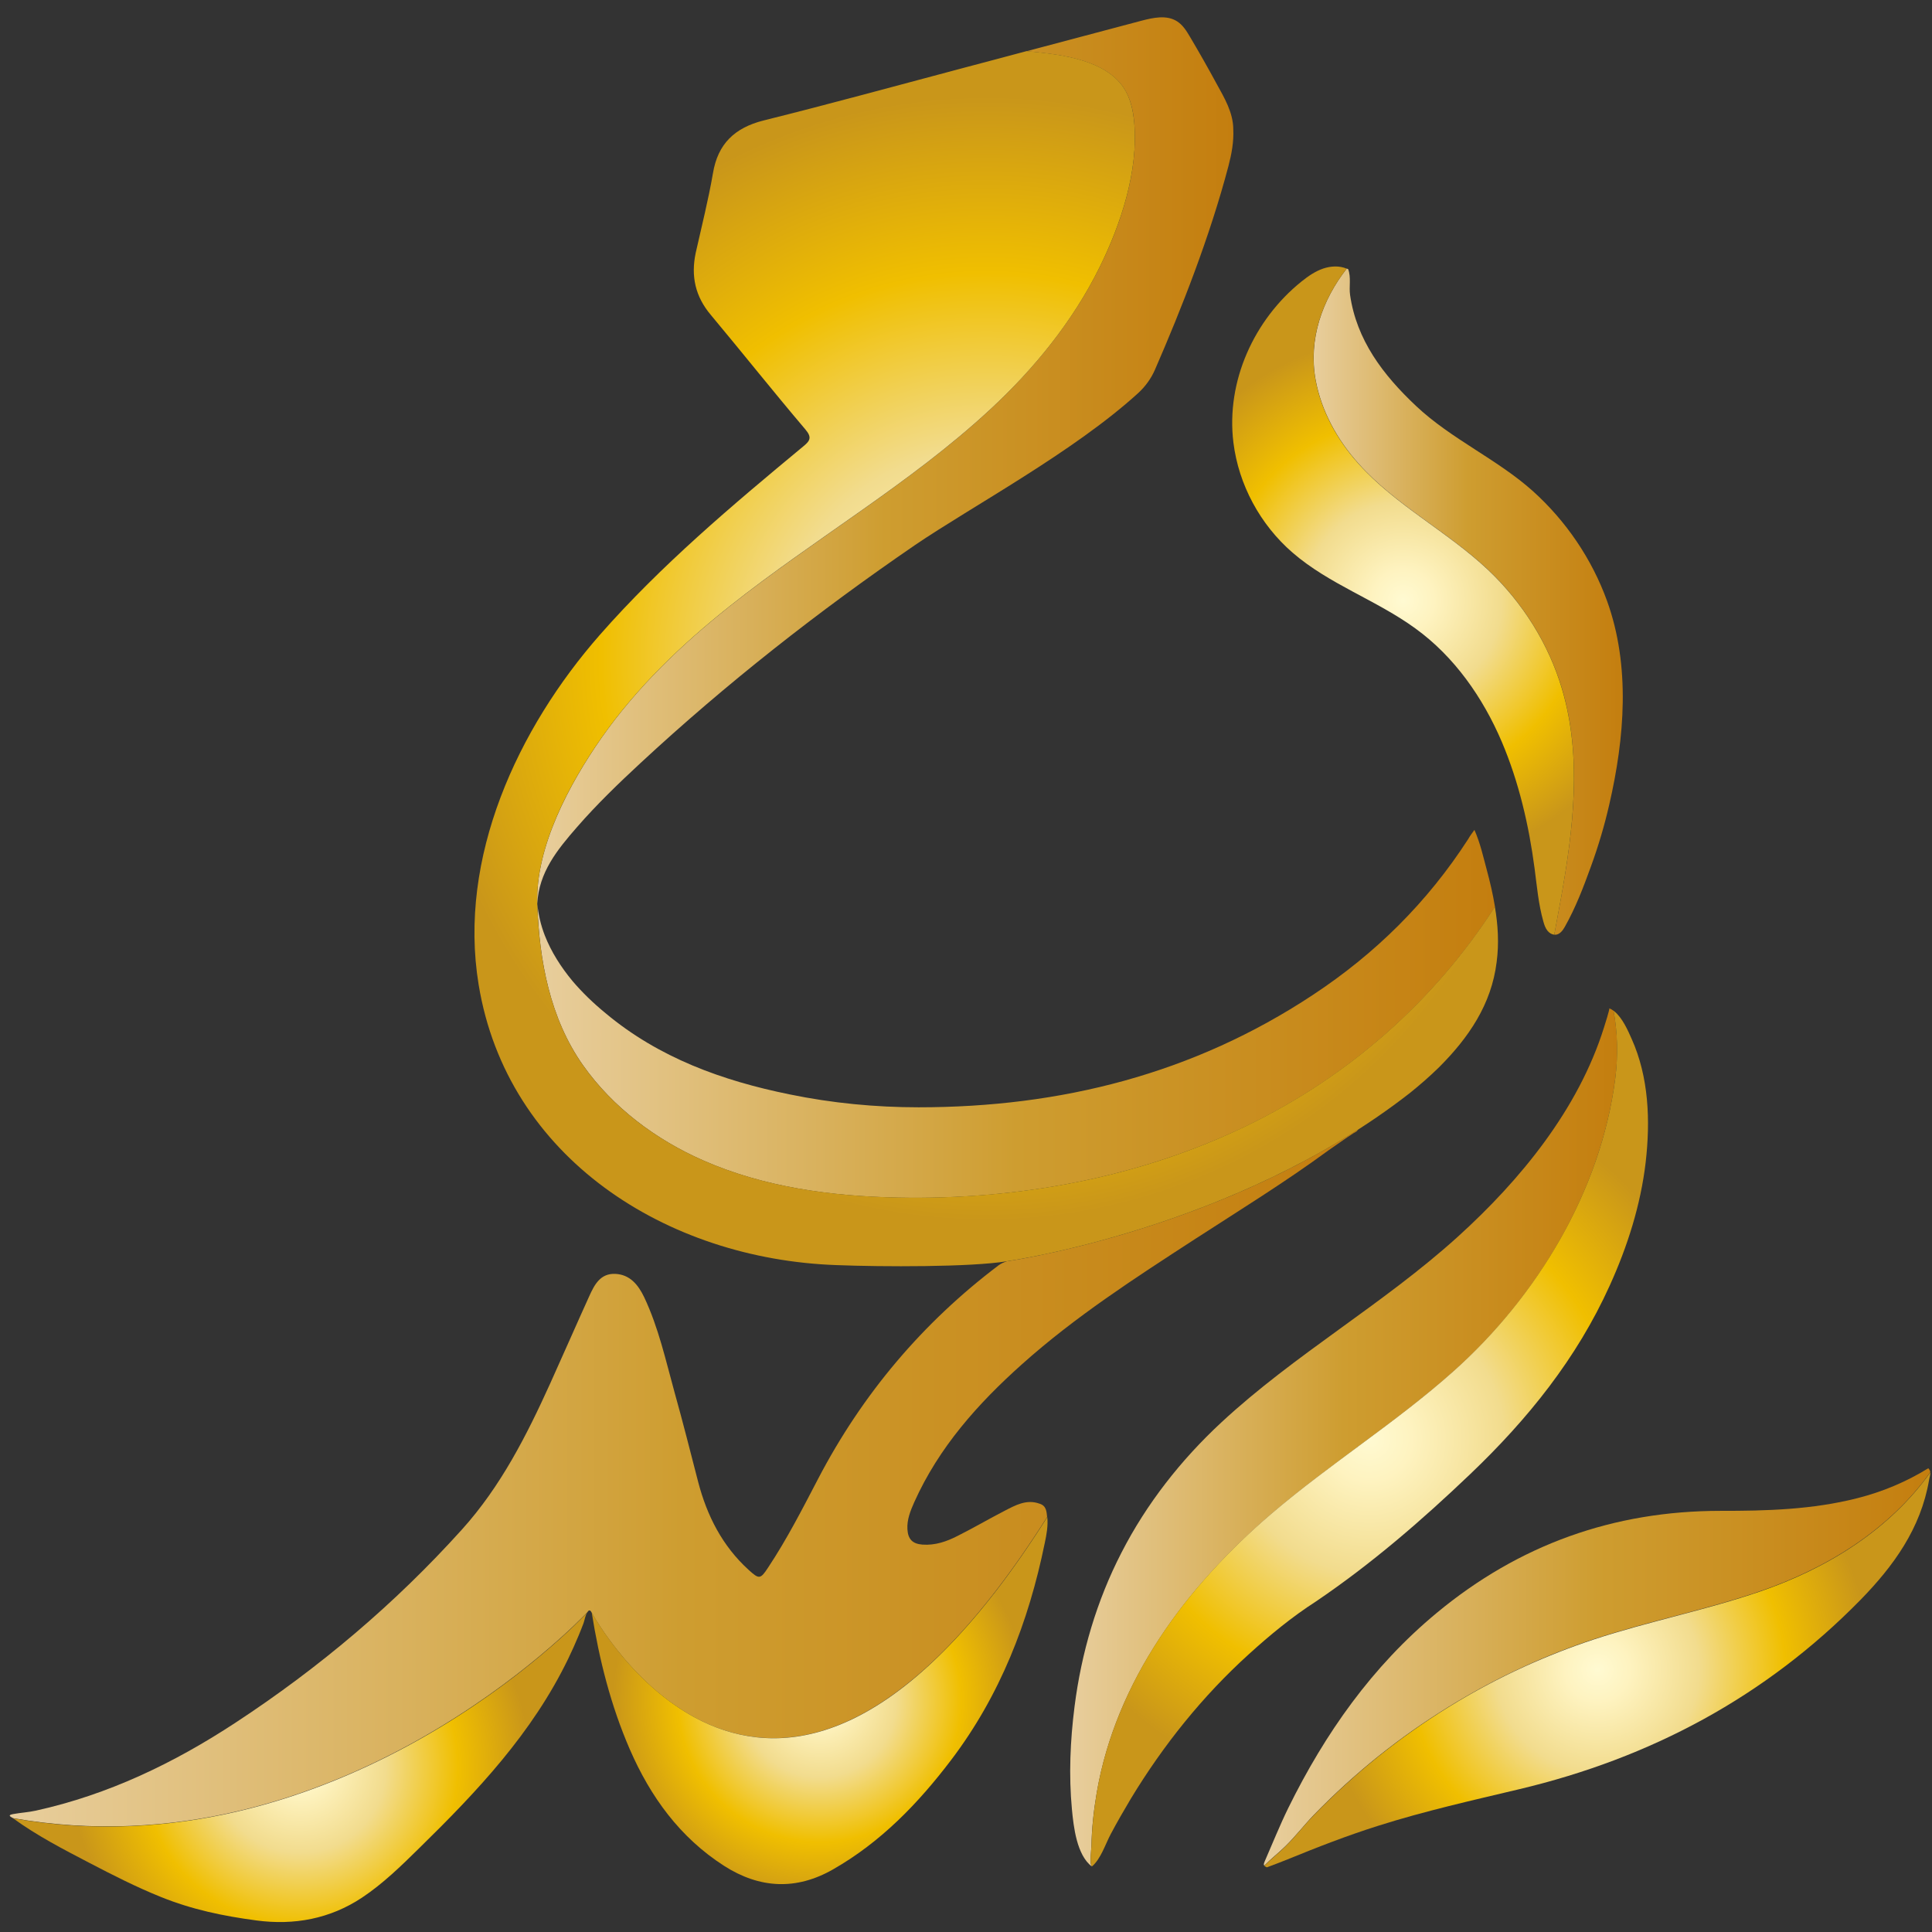 <svg width="87" height="87" viewBox="0 0 87 87" fill="none" xmlns="http://www.w3.org/2000/svg">
<rect x="0" y="0" width="87" height="87" fill="#333333" stroke="none"/>
<path d="M72.732 48.607C72.074 53.645 69.205 58.408 65.452 61.753C62.859 64.066 59.896 65.917 57.251 68.171C53.431 71.427 50.252 75.697 49.386 80.735C49.25 81.533 49.161 82.336 49.148 83.142C49.144 83.286 49.055 83.94 49.169 84.055C48.482 83.528 48.346 82.263 48.27 81.478C48.125 79.937 48.193 78.384 48.388 76.847C48.694 74.436 49.386 72.08 50.502 69.915C51.631 67.712 53.181 65.739 54.993 64.058C58.308 60.98 62.298 58.726 65.656 55.683C68.47 53.132 71.072 49.956 72.227 46.276C72.252 46.2 72.499 45.419 72.469 45.406C72.533 45.431 72.601 45.47 72.66 45.516C72.847 46.522 72.872 47.541 72.732 48.607Z" fill="url(#paint0_linear_153_3441)"/>
<path d="M86.922 66.295C85.08 68.884 82.266 70.616 79.278 71.647C76.82 72.496 74.252 72.997 71.777 73.812C70.716 74.16 69.676 74.568 68.662 75.031C66.297 76.109 64.073 77.48 62.048 79.101C61.034 79.916 60.074 80.791 59.17 81.72C58.72 82.187 58.321 82.713 57.858 83.159C57.557 83.452 57.226 83.707 56.933 84.008C56.895 83.97 56.908 83.928 56.954 83.813C57.302 83.015 57.629 82.2 58.011 81.419C59.667 78.057 61.789 75.039 64.701 72.628C68.403 69.559 72.66 68.035 77.482 68.035C79.541 68.039 81.612 67.98 83.633 67.466C84.77 67.178 85.836 66.732 86.833 66.117C86.893 66.18 86.918 66.235 86.922 66.295Z" fill="url(#paint1_linear_153_3441)"/>
<path d="M72.469 36.221C72.253 37.171 71.972 38.114 71.637 39.031C71.306 39.947 70.949 40.881 70.466 41.735C70.381 41.883 70.27 42.04 70.105 42.083C70.067 42.091 70.028 42.095 69.99 42.087C70.096 41.531 70.198 40.966 70.3 40.406C70.848 37.328 71.247 34.09 70.347 31.034C69.74 28.988 68.56 27.12 67.01 25.655C65.177 23.928 62.85 22.752 61.178 20.876C60.219 19.806 59.497 18.503 59.242 17.094C58.916 15.277 59.539 13.511 60.647 12.093C60.664 12.098 60.685 12.11 60.703 12.119L60.707 12.114C60.851 12.501 60.741 12.904 60.796 13.286C61.089 15.307 62.269 16.873 63.767 18.282C65.359 19.781 67.422 20.676 69.031 22.119C70.521 23.461 71.684 25.171 72.367 27.06C73.428 29.998 73.157 33.236 72.469 36.221Z" fill="url(#paint2_linear_153_3441)"/>
<path d="M55.536 5.832C55.562 6.384 55.46 6.936 55.32 7.471C54.484 10.65 53.198 13.919 52.009 16.648C51.835 17.047 51.58 17.399 51.258 17.697C48.342 20.354 43.787 22.79 41.206 24.543C36.855 27.523 32.704 30.779 28.837 34.366C27.848 35.283 26.876 36.221 25.989 37.239C25.089 38.271 24.265 39.281 24.193 40.707C24.108 38.144 25.649 35.283 27.088 33.224C28.675 30.961 30.696 29.021 32.852 27.307C36.69 24.255 40.985 21.78 44.581 18.448C46.559 16.614 48.303 14.479 49.505 12.059C50.472 10.115 51.27 7.708 51.075 5.518C51.029 4.962 50.901 4.398 50.587 3.935C50.175 3.328 49.488 2.963 48.792 2.742C47.964 2.479 47.102 2.39 46.232 2.305C47.951 1.846 49.675 1.392 51.398 0.934C51.933 0.794 52.535 0.662 53.002 0.959C53.266 1.125 53.435 1.401 53.592 1.668C54 2.356 54.395 3.052 54.777 3.757C55.129 4.398 55.536 5.068 55.536 5.832Z" fill="url(#paint3_linear_153_3441)"/>
<path d="M61.102 50.937C61.123 50.912 61.136 50.891 61.157 50.865C53.745 55.615 45.345 56.795 45.345 56.795C45.218 56.837 45.094 56.888 44.98 56.969C41.546 59.562 38.833 62.776 36.843 66.588C36.134 67.946 35.438 69.309 34.593 70.582C34.241 71.121 34.185 71.125 33.71 70.692C32.53 69.618 31.838 68.26 31.439 66.732C31.091 65.391 30.756 64.053 30.382 62.721C29.979 61.265 29.656 59.779 29.003 58.404C28.739 57.856 28.366 57.394 27.708 57.364C27.029 57.334 26.765 57.86 26.532 58.374C25.942 59.673 25.373 60.98 24.783 62.283C23.718 64.635 22.55 66.936 20.806 68.871C17.788 72.221 14.367 75.107 10.601 77.577C7.834 79.394 4.875 80.816 1.619 81.534C1.28 81.61 0.928 81.627 0.584 81.691C0.312 81.742 0.486 81.814 0.588 81.873C15.186 84.433 26.133 72.934 26.439 72.611C26.443 72.607 26.443 72.607 26.443 72.607C26.507 72.505 26.57 72.475 26.638 72.607C26.638 72.607 34.801 87.858 47.153 68.311C47.128 68.069 47.119 67.806 46.814 67.713C46.228 67.5 45.731 67.78 45.243 68.031C44.534 68.396 43.842 68.803 43.129 69.16C42.633 69.415 42.115 69.597 41.537 69.555C41.092 69.521 40.888 69.313 40.862 68.863C40.837 68.426 40.998 68.035 41.168 67.649C42.276 65.178 44.033 63.209 46.02 61.434C48.414 59.291 51.105 57.555 53.792 55.81C55.817 54.498 57.871 53.234 59.82 51.803C60.197 51.548 60.558 51.281 60.94 51.035C61 51.009 61.051 50.971 61.102 50.937Z" fill="url(#paint4_linear_153_3441)"/>
<path d="M67.32 40.835C64.595 45.079 60.728 48.479 56.165 50.687C51.3 53.038 45.837 54.04 40.438 53.93C37.441 53.87 34.41 53.463 31.668 52.257C29.541 51.323 27.597 49.872 26.252 47.966C24.762 45.852 24.282 43.25 24.197 40.707C24.244 41.183 24.35 41.65 24.533 42.125C24.826 42.872 25.267 43.556 25.776 44.171C26.218 44.693 26.727 45.181 27.266 45.623C29.669 47.635 32.53 48.666 35.56 49.282C37.475 49.676 39.419 49.863 41.367 49.863C47.756 49.863 53.728 48.365 59.111 44.808C61.933 42.949 64.281 40.627 66.119 37.778C66.187 37.651 66.28 37.532 66.395 37.371C66.662 37.978 66.789 38.572 66.942 39.137C67.095 39.697 67.227 40.266 67.32 40.835Z" fill="url(#paint5_linear_153_3441)"/>
<path d="M74.107 52.334C73.882 54.261 73.288 56.128 72.486 57.894C71.004 61.171 68.797 63.909 66.216 66.371C64.034 68.455 61.751 70.429 59.255 72.118C58.185 72.806 57.184 73.629 56.245 74.483C54.153 76.376 52.387 78.583 50.927 80.99C50.613 81.516 50.307 82.047 50.018 82.59C49.776 83.044 49.573 83.711 49.169 84.05C49.055 83.936 49.144 83.282 49.148 83.138C49.165 82.331 49.254 81.529 49.386 80.731C50.248 75.692 53.427 71.422 57.251 68.166C59.896 65.912 62.855 64.066 65.452 61.748C69.205 58.399 72.074 53.641 72.732 48.602C72.868 47.537 72.843 46.518 72.66 45.516C72.673 45.521 72.681 45.533 72.69 45.538C73.055 45.826 73.305 46.399 73.471 46.773C74.252 48.505 74.32 50.474 74.107 52.334Z" fill="url(#paint6_radial_153_3441)"/>
<path d="M70.3 40.41C70.198 40.971 70.096 41.531 69.99 42.091C69.875 42.078 69.765 42.011 69.689 41.917C69.591 41.798 69.54 41.645 69.498 41.493C69.277 40.716 69.209 39.901 69.103 39.099C68.848 37.167 68.394 35.206 67.626 33.402C66.777 31.411 65.49 29.569 63.737 28.3C61.976 27.018 59.858 26.317 58.202 24.883C56.75 23.626 55.774 21.826 55.541 19.921C55.205 17.174 56.47 14.394 58.61 12.675C58.907 12.437 59.225 12.216 59.586 12.093C59.925 11.979 60.312 11.957 60.643 12.098C59.535 13.515 58.911 15.281 59.238 17.098C59.492 18.507 60.214 19.81 61.173 20.88C62.846 22.756 65.172 23.932 67.006 25.66C68.555 27.124 69.739 28.992 70.342 31.038C71.246 34.094 70.847 37.333 70.3 40.41Z" fill="url(#paint7_radial_153_3441)"/>
<path d="M67.396 43.318C67.163 45.233 66.127 46.735 64.803 48.059C64.378 48.475 63.933 48.862 63.478 49.227C55.626 55.352 45.345 56.795 45.345 56.795C43.736 57.063 39.716 57.05 37.67 56.969C30 56.702 22.83 52.126 21.553 44.337C20.615 38.619 23.306 32.812 27.016 28.584C29.771 25.448 32.963 22.761 36.159 20.112C36.473 19.857 36.579 19.704 36.265 19.335C34.826 17.641 33.442 15.897 32.016 14.19C31.307 13.354 31.108 12.437 31.328 11.389C31.596 10.192 31.897 9.008 32.105 7.802C32.326 6.465 33.094 5.756 34.368 5.429C37.407 4.674 40.429 3.842 43.456 3.039C44.381 2.793 45.306 2.551 46.232 2.301C47.098 2.386 47.964 2.475 48.791 2.738C49.488 2.959 50.175 3.324 50.587 3.931C50.901 4.393 51.024 4.958 51.075 5.514C51.27 7.704 50.468 10.115 49.505 12.055C48.303 14.479 46.559 16.614 44.581 18.444C40.985 21.776 36.685 24.25 32.852 27.302C30.696 29.017 28.675 30.957 27.088 33.22C25.649 35.274 24.108 38.135 24.193 40.703C24.278 43.246 24.762 45.848 26.247 47.962C27.593 49.872 29.537 51.319 31.664 52.253C34.406 53.459 37.441 53.866 40.434 53.926C45.833 54.036 51.3 53.039 56.16 50.683C60.724 48.475 64.591 45.075 67.316 40.831C67.456 41.65 67.507 42.482 67.396 43.318Z" fill="url(#paint8_radial_153_3441)"/>
<path d="M47.047 69.483C46.321 73.04 45.035 76.351 42.828 79.258C41.346 81.211 39.665 82.951 37.517 84.178C35.858 85.129 34.211 85.048 32.606 84.021C30.611 82.739 29.291 80.91 28.361 78.775C27.504 76.801 26.982 74.729 26.646 72.611C26.646 72.611 34.813 87.863 47.161 68.315C47.2 68.714 47.128 69.101 47.047 69.483Z" fill="url(#paint9_radial_153_3441)"/>
<path d="M26.443 72.62C26.358 72.726 26.324 72.968 26.277 73.095C26.205 73.282 26.133 73.469 26.056 73.651C25.908 74.008 25.751 74.356 25.585 74.7C23.968 78.04 21.506 80.651 18.879 83.223C18.068 84.021 17.249 84.823 16.302 85.452C14.863 86.407 13.246 86.708 11.539 86.479C10.045 86.279 8.653 85.991 7.244 85.422C6.136 84.976 5.07 84.433 4.013 83.881C2.842 83.27 1.666 82.663 0.592 81.882C15.194 84.441 26.137 72.947 26.443 72.62Z" fill="url(#paint10_radial_153_3441)"/>
<path d="M86.867 66.651C86.494 68.833 85.267 70.523 83.769 72.055C79.494 76.414 74.328 79.165 68.411 80.57C66.289 81.075 64.162 81.551 62.074 82.213C60.673 82.654 59.302 83.189 57.943 83.745C57.646 83.868 57.345 83.974 57.048 84.089C56.992 84.059 56.954 84.042 56.933 84.021C57.226 83.72 57.557 83.465 57.858 83.172C58.321 82.726 58.716 82.196 59.17 81.733C60.074 80.804 61.034 79.929 62.048 79.114C64.073 77.493 66.297 76.117 68.661 75.043C69.68 74.581 70.72 74.173 71.777 73.825C74.252 73.01 76.82 72.509 79.278 71.66C82.266 70.629 85.08 68.897 86.922 66.308C86.935 66.414 86.884 66.533 86.867 66.651Z" fill="url(#paint11_radial_153_3441)"/>
<defs>
<linearGradient id="paint0_linear_153_3441" x1="48.194" y1="64.73" x2="72.821" y2="64.73" gradientUnits="userSpaceOnUse">
<stop stop-color="#E8CE9D"/>
<stop offset="0.5" stop-color="#CE9D30"/>
<stop offset="1" stop-color="#C47E0F"/>
</linearGradient>
<linearGradient id="paint1_linear_153_3441" x1="56.913" y1="75.067" x2="86.922" y2="75.067" gradientUnits="userSpaceOnUse">
<stop stop-color="#E8CE9D"/>
<stop offset="0.5" stop-color="#CE9D30"/>
<stop offset="1" stop-color="#C47E0F"/>
</linearGradient>
<linearGradient id="paint2_linear_153_3441" x1="59.153" y1="27.095" x2="73.075" y2="27.095" gradientUnits="userSpaceOnUse">
<stop stop-color="#E8CE9D"/>
<stop offset="0.5" stop-color="#CE9D30"/>
<stop offset="1" stop-color="#C47E0F"/>
</linearGradient>
<linearGradient id="paint3_linear_153_3441" x1="24.189" y1="20.74" x2="55.54" y2="20.74" gradientUnits="userSpaceOnUse">
<stop stop-color="#E8CE9D"/>
<stop offset="0.5" stop-color="#CE9D30"/>
<stop offset="1" stop-color="#C47E0F"/>
</linearGradient>
<linearGradient id="paint4_linear_153_3441" x1="0.442" y1="66.56" x2="61.157" y2="66.56" gradientUnits="userSpaceOnUse">
<stop stop-color="#E8CE9D"/>
<stop offset="0.5" stop-color="#CE9D30"/>
<stop offset="1" stop-color="#C47E0F"/>
</linearGradient>
<linearGradient id="paint5_linear_153_3441" x1="24.193" y1="45.651" x2="67.32" y2="45.651" gradientUnits="userSpaceOnUse">
<stop stop-color="#E8CE9D"/>
<stop offset="0.5" stop-color="#CE9D30"/>
<stop offset="1" stop-color="#C47E0F"/>
</linearGradient>
<radialGradient id="paint6_radial_153_3441" cx="0" cy="0" r="1" gradientUnits="userSpaceOnUse" gradientTransform="translate(61.663 64.785) scale(16.259 16.259)">
<stop stop-color="#FFFAD2"/>
<stop offset="0.117" stop-color="#FEF3C0"/>
<stop offset="0.349" stop-color="#F3DE92"/>
<stop offset="0.371" stop-color="#F2DC8E"/>
<stop offset="0.685" stop-color="#F0BF00"/>
<stop offset="1" stop-color="#C9961A"/>
</radialGradient>
<radialGradient id="paint7_radial_153_3441" cx="0" cy="0" r="1" gradientUnits="userSpaceOnUse" gradientTransform="translate(63.184 27.044) scale(11.95 11.95)">
<stop stop-color="#FFFAD2"/>
<stop offset="0.117" stop-color="#FEF3C0"/>
<stop offset="0.349" stop-color="#F3DE92"/>
<stop offset="0.371" stop-color="#F2DC8E"/>
<stop offset="0.685" stop-color="#F0BF00"/>
<stop offset="1" stop-color="#C9961A"/>
</radialGradient>
<radialGradient id="paint8_radial_153_3441" cx="0" cy="0" r="1" gradientUnits="userSpaceOnUse" gradientTransform="translate(44.411 29.661) scale(25.294 25.294)">
<stop stop-color="#FFFAD2"/>
<stop offset="0.117" stop-color="#FEF3C0"/>
<stop offset="0.349" stop-color="#F3DE92"/>
<stop offset="0.371" stop-color="#F2DC8E"/>
<stop offset="0.685" stop-color="#F0BF00"/>
<stop offset="1" stop-color="#C9961A"/>
</radialGradient>
<radialGradient id="paint9_radial_153_3441" cx="0" cy="0" r="1" gradientUnits="userSpaceOnUse" gradientTransform="translate(36.908 76.582) scale(9.318)">
<stop stop-color="#FFFAD2"/>
<stop offset="0.117" stop-color="#FEF3C0"/>
<stop offset="0.349" stop-color="#F3DE92"/>
<stop offset="0.371" stop-color="#F2DC8E"/>
<stop offset="0.685" stop-color="#F0BF00"/>
<stop offset="1" stop-color="#C9961A"/>
</radialGradient>
<radialGradient id="paint10_radial_153_3441" cx="0" cy="0" r="1" gradientUnits="userSpaceOnUse" gradientTransform="translate(13.519 79.587) scale(10.383 10.383)">
<stop stop-color="#FFFAD2"/>
<stop offset="0.117" stop-color="#FEF3C0"/>
<stop offset="0.349" stop-color="#F3DE92"/>
<stop offset="0.371" stop-color="#F2DC8E"/>
<stop offset="0.685" stop-color="#F0BF00"/>
<stop offset="1" stop-color="#C9961A"/>
</radialGradient>
<radialGradient id="paint11_radial_153_3441" cx="0" cy="0" r="1" gradientUnits="userSpaceOnUse" gradientTransform="translate(71.93 75.188) scale(12.327 12.327)">
<stop stop-color="#FFFAD2"/>
<stop offset="0.117" stop-color="#FEF3C0"/>
<stop offset="0.349" stop-color="#F3DE92"/>
<stop offset="0.371" stop-color="#F2DC8E"/>
<stop offset="0.685" stop-color="#F0BF00"/>
<stop offset="1" stop-color="#C9961A"/>
</radialGradient>
</defs>
</svg>
